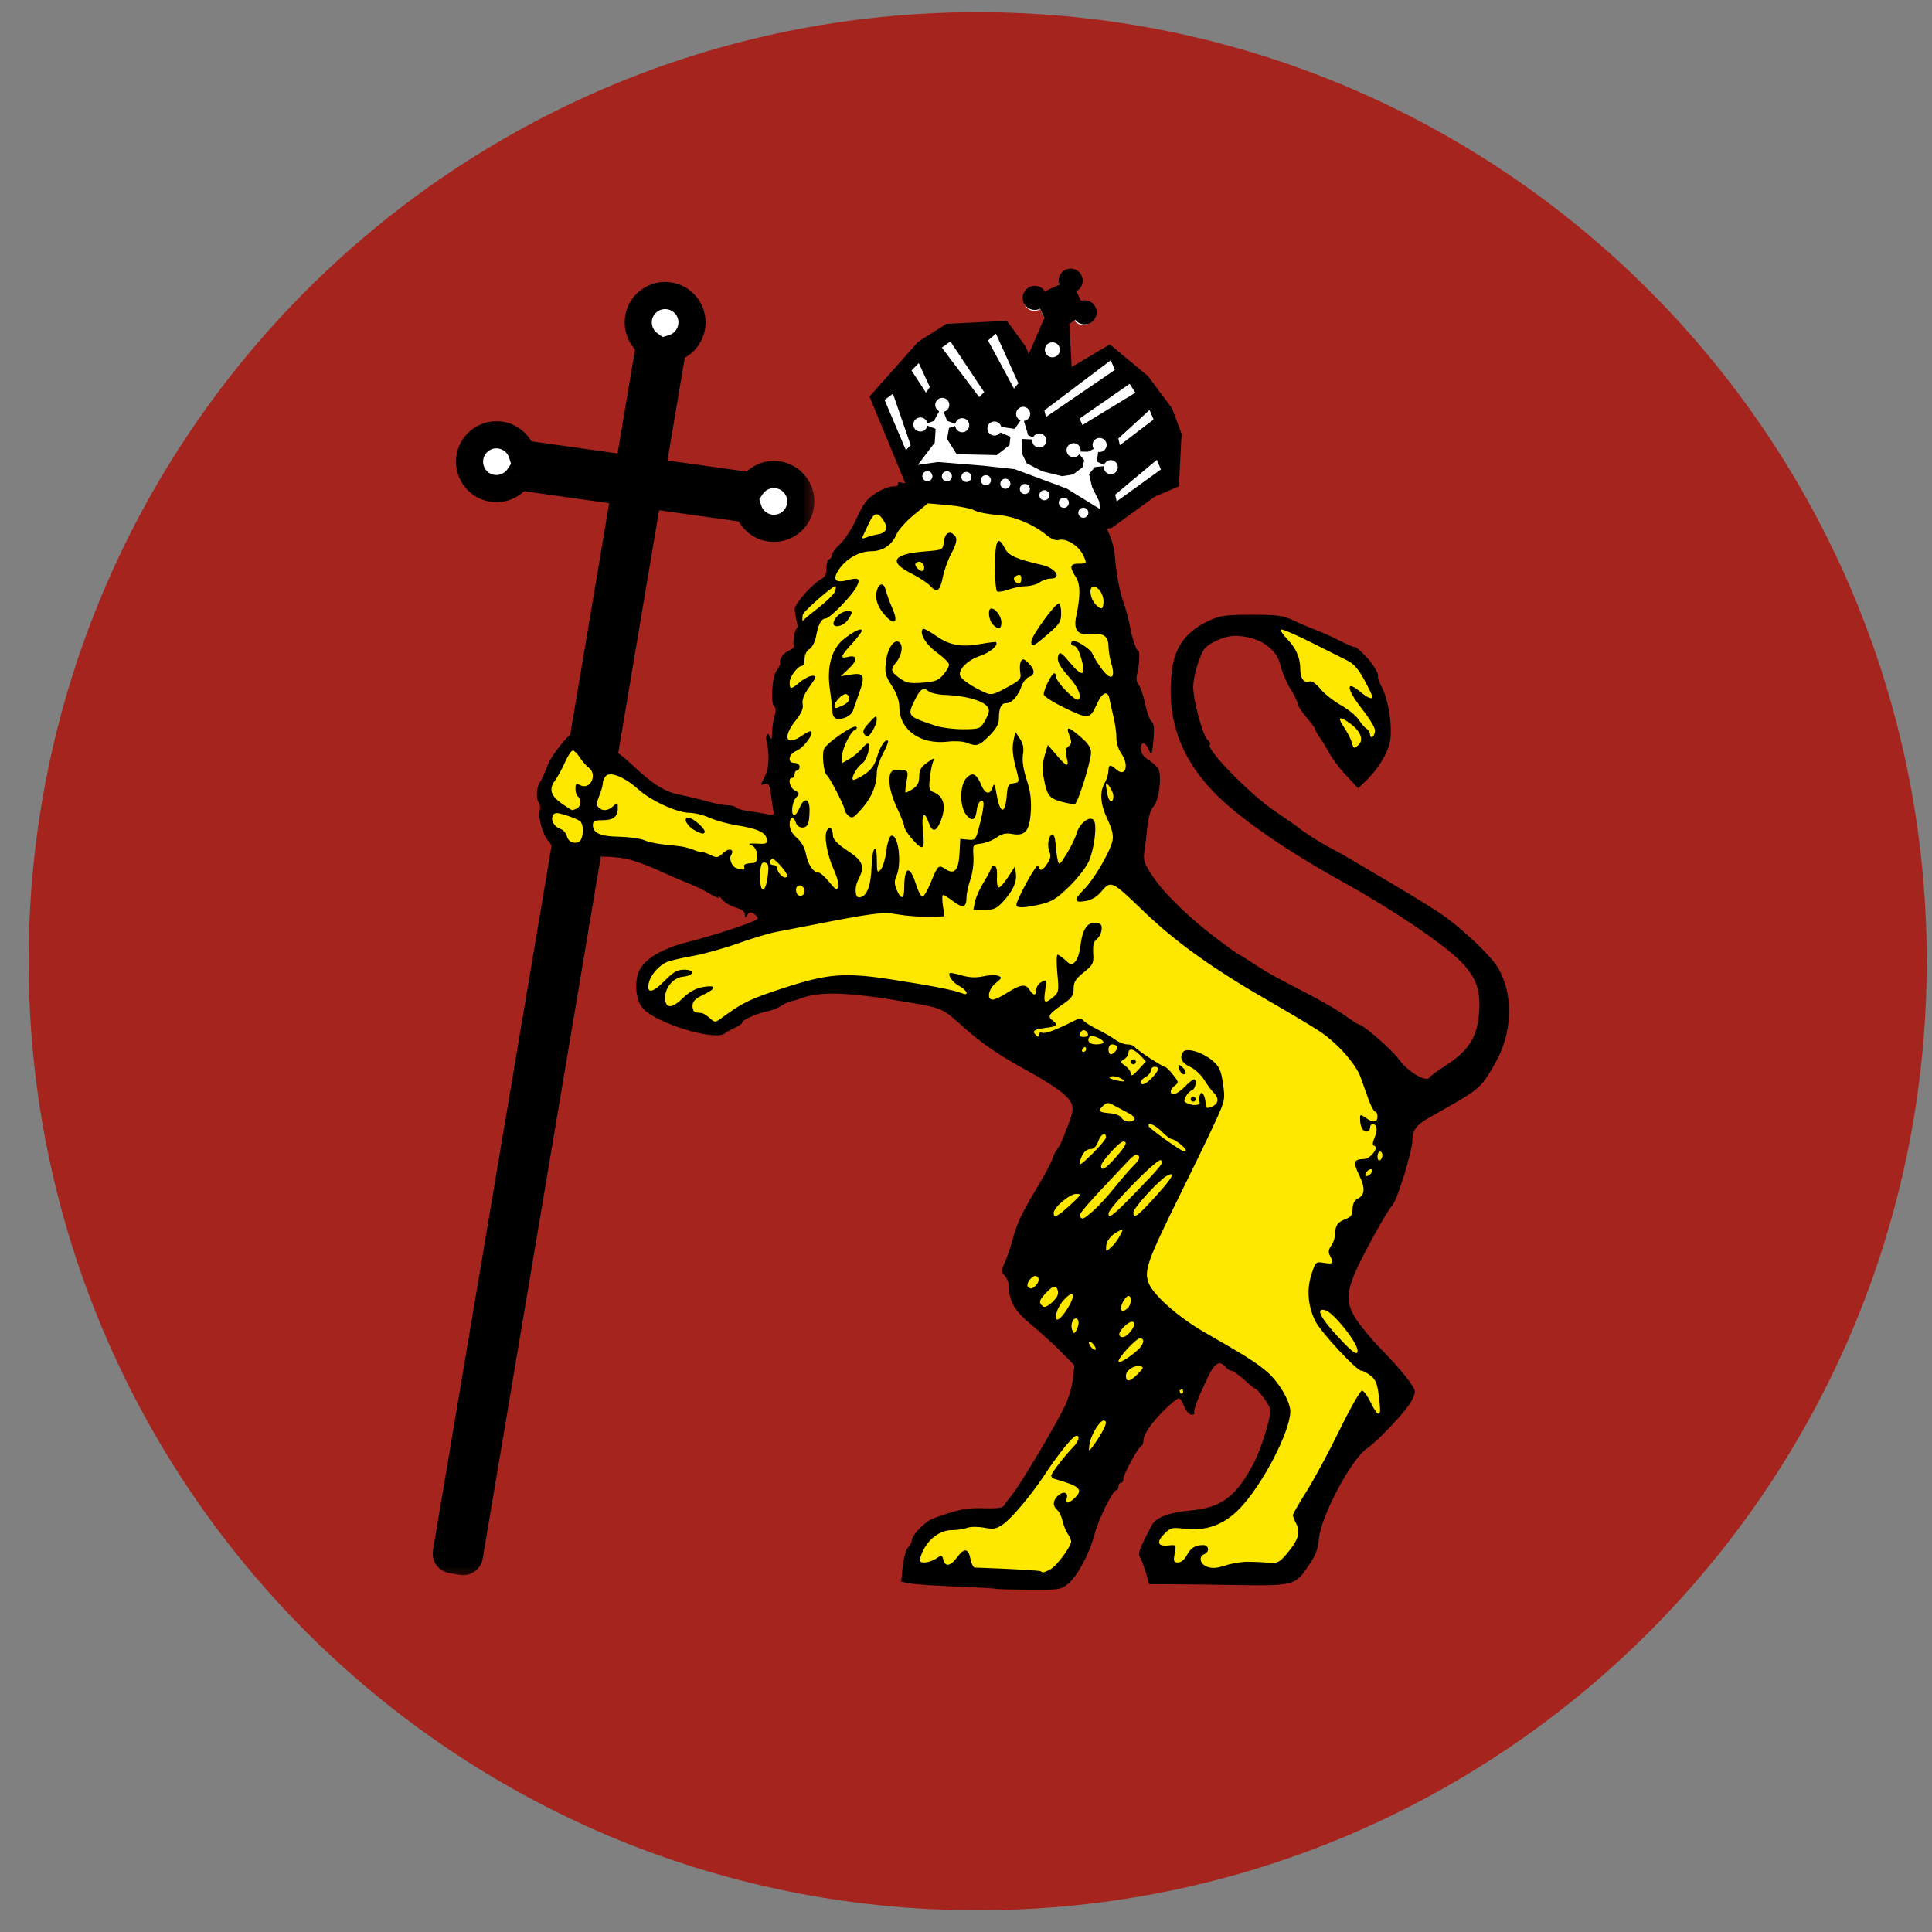 <svg width="57" height="57" viewBox="0 0 57 57" fill="none" xmlns="http://www.w3.org/2000/svg">
<rect x="0" y="0" width="57" height="57" fill="#808080" stroke="none"/>
<g clip-path="url(#clip0_3761_3347)">
<path d="M56.845 28.359C56.845 12.895 44.309 0.359 28.845 0.359C13.381 0.359 0.845 12.895 0.845 28.359C0.845 43.823 13.381 56.359 28.845 56.359C44.309 56.359 56.845 43.823 56.845 28.359Z" fill="#A6241E"/>
<mask id="path-2-outside-1_3761_3347" maskUnits="userSpaceOnUse" x="12.166" y="7.719" width="12" height="39" fill="black">
<rect fill="white" x="12.166" y="7.719" width="12" height="39"/>
<path fill-rule="evenodd" clip-rule="evenodd" d="M19.844 10.274C20.175 10.178 20.416 9.873 20.416 9.512C20.416 9.074 20.061 8.719 19.623 8.719C19.185 8.719 18.83 9.074 18.83 9.512C18.83 9.78 18.963 10.017 19.166 10.161L18.549 13.829L15.404 13.386C15.304 13.063 15.002 12.828 14.646 12.828C14.208 12.828 13.853 13.183 13.853 13.621C13.853 14.059 14.208 14.415 14.646 14.415C14.92 14.415 15.161 14.276 15.303 14.066L18.435 14.507L13.169 45.805C13.152 45.904 13.219 45.999 13.319 46.016L13.636 46.069C13.735 46.086 13.83 46.019 13.847 45.919L19.116 14.603L22.072 15.019C22.169 15.347 22.473 15.586 22.832 15.586C23.271 15.586 23.626 15.231 23.626 14.793C23.626 14.355 23.271 14 22.832 14C22.563 14 22.325 14.135 22.181 14.34L19.23 13.925L19.844 10.274Z"/>
</mask>
<path fill-rule="evenodd" clip-rule="evenodd" d="M19.844 10.274C20.175 10.178 20.416 9.873 20.416 9.512C20.416 9.074 20.061 8.719 19.623 8.719C19.185 8.719 18.83 9.074 18.83 9.512C18.83 9.78 18.963 10.017 19.166 10.161L18.549 13.829L15.404 13.386C15.304 13.063 15.002 12.828 14.646 12.828C14.208 12.828 13.853 13.183 13.853 13.621C13.853 14.059 14.208 14.415 14.646 14.415C14.92 14.415 15.161 14.276 15.303 14.066L18.435 14.507L13.169 45.805C13.152 45.904 13.219 45.999 13.319 46.016L13.636 46.069C13.735 46.086 13.83 46.019 13.847 45.919L19.116 14.603L22.072 15.019C22.169 15.347 22.473 15.586 22.832 15.586C23.271 15.586 23.626 15.231 23.626 14.793C23.626 14.355 23.271 14 22.832 14C22.563 14 22.325 14.135 22.181 14.34L19.23 13.925L19.844 10.274Z" fill="white"/>
<path d="M19.844 10.274L19.733 9.89L19.491 9.96L19.45 10.208L19.844 10.274ZM19.166 10.161L19.561 10.227L19.602 9.979L19.397 9.834L19.166 10.161ZM18.549 13.829L18.493 14.225L18.879 14.279L18.944 13.895L18.549 13.829ZM15.404 13.386L15.022 13.505L15.097 13.747L15.348 13.782L15.404 13.386ZM15.303 14.066L15.359 13.67L15.112 13.635L14.972 13.842L15.303 14.066ZM18.435 14.507L18.829 14.573L18.898 14.168L18.491 14.111L18.435 14.507ZM13.169 45.805L13.563 45.871L13.563 45.871L13.169 45.805ZM13.319 46.016L13.386 45.621L13.386 45.621L13.319 46.016ZM13.636 46.069L13.569 46.464L13.569 46.464L13.636 46.069ZM13.847 45.919L14.241 45.985L14.241 45.985L13.847 45.919ZM19.116 14.603L19.172 14.207L18.786 14.152L18.721 14.537L19.116 14.603ZM22.072 15.019L22.455 14.905L22.382 14.659L22.128 14.623L22.072 15.019ZM22.181 14.34L22.125 14.736L22.369 14.771L22.509 14.569L22.181 14.34ZM19.23 13.925L18.835 13.858L18.767 14.264L19.174 14.321L19.23 13.925ZM20.016 9.512C20.016 9.691 19.897 9.842 19.733 9.89L19.956 10.658C20.452 10.514 20.816 10.056 20.816 9.512H20.016ZM19.623 9.119C19.84 9.119 20.016 9.295 20.016 9.512H20.816C20.816 8.853 20.282 8.319 19.623 8.319V9.119ZM19.23 9.512C19.23 9.295 19.406 9.119 19.623 9.119V8.319C18.964 8.319 18.43 8.853 18.43 9.512H19.23ZM19.397 9.834C19.295 9.762 19.23 9.645 19.23 9.512H18.43C18.43 9.916 18.631 10.272 18.936 10.487L19.397 9.834ZM18.944 13.895L19.561 10.227L18.772 10.094L18.155 13.763L18.944 13.895ZM15.348 13.782L18.493 14.225L18.605 13.433L15.46 12.99L15.348 13.782ZM15.786 13.268C15.636 12.782 15.183 12.428 14.646 12.428V13.228C14.822 13.228 14.972 13.344 15.022 13.505L15.786 13.268ZM14.646 12.428C13.987 12.428 13.453 12.962 13.453 13.621H14.253C14.253 13.404 14.429 13.228 14.646 13.228V12.428ZM13.453 13.621C13.453 14.28 13.987 14.815 14.646 14.815V14.015C14.429 14.015 14.253 13.839 14.253 13.621H13.453ZM14.646 14.815C15.058 14.815 15.42 14.606 15.634 14.291L14.972 13.842C14.901 13.947 14.781 14.015 14.646 14.015V14.815ZM18.491 14.111L15.359 13.67L15.248 14.462L18.379 14.903L18.491 14.111ZM13.563 45.871L18.829 14.573L18.041 14.441L12.774 45.738L13.563 45.871ZM13.386 45.621C13.504 45.641 13.583 45.753 13.563 45.871L12.774 45.738C12.721 46.056 12.935 46.357 13.253 46.41L13.386 45.621ZM13.702 45.675L13.386 45.621L13.253 46.41L13.569 46.464L13.702 45.675ZM13.452 45.852C13.472 45.734 13.584 45.655 13.702 45.675L13.569 46.464C13.887 46.517 14.188 46.303 14.241 45.985L13.452 45.852ZM18.721 14.537L13.452 45.852L14.241 45.985L19.51 14.669L18.721 14.537ZM22.128 14.623L19.172 14.207L19.06 14.999L22.016 15.415L22.128 14.623ZM22.832 15.187C22.655 15.187 22.504 15.068 22.455 14.905L21.688 15.133C21.834 15.626 22.291 15.986 22.832 15.986V15.187ZM23.226 14.793C23.226 15.011 23.05 15.187 22.832 15.187V15.986C23.491 15.986 24.026 15.452 24.026 14.793H23.226ZM22.832 14.4C23.05 14.4 23.226 14.576 23.226 14.793H24.026C24.026 14.134 23.491 13.6 22.832 13.6V14.4ZM22.509 14.569C22.581 14.466 22.699 14.4 22.832 14.4V13.6C22.426 13.6 22.068 13.803 21.853 14.112L22.509 14.569ZM19.174 14.321L22.125 14.736L22.237 13.944L19.286 13.529L19.174 14.321ZM19.45 10.208L18.835 13.858L19.624 13.991L20.239 10.34L19.45 10.208Z" fill="black" mask="url(#path-2-outside-1_3761_3347)"/>
<path d="M26.615 14.398C26.486 14.562 26.245 14.461 26.087 14.587C25.735 14.718 25.529 15.049 25.395 15.382C25.237 15.733 25.013 16.052 24.738 16.321C24.664 16.419 24.674 16.571 24.546 16.628C24.527 16.835 24.538 17.101 24.316 17.207C24.024 17.406 23.76 17.673 23.593 17.986C23.606 18.309 23.633 18.427 23.624 18.63C23.528 18.791 23.584 18.98 23.553 19.149C23.487 19.346 23.129 19.333 23.169 19.577C23.141 19.782 22.948 19.927 22.955 20.146C22.939 20.373 22.865 20.648 23.015 20.842C23.064 21.119 22.902 21.391 22.924 21.665C22.929 21.787 22.903 21.914 22.786 21.975C22.851 22.313 22.828 22.686 22.695 22.994C22.919 23.106 22.864 23.411 22.917 23.618C22.919 23.799 23.059 24.034 22.88 24.169C22.634 24.228 22.386 24.099 22.138 24.09C21.936 24.066 21.73 24.018 21.557 23.917C20.989 23.879 20.453 23.664 19.895 23.564C19.185 23.384 18.721 22.772 18.16 22.351C17.982 22.406 18.055 21.962 17.974 22.147C17.881 22.331 17.705 22.608 17.465 22.48C17.202 22.332 16.999 22.046 16.977 21.741C16.598 22.067 16.318 22.5 16.154 22.972C16.038 23.175 15.9 23.439 16.052 23.66C16.122 23.878 16.009 24.111 16.107 24.328C16.151 24.628 16.448 24.813 16.466 25.117C17.328 25.159 18.235 25.018 19.052 25.368C19.603 25.598 20.149 25.84 20.697 26.075C20.864 26.131 21.003 26.285 21.173 26.299C21.363 26.287 21.435 26.536 21.613 26.582C21.761 26.651 21.939 26.691 22.059 26.795C22.266 26.724 22.557 26.956 22.49 27.17C22.293 27.375 21.979 27.414 21.724 27.524C21.081 27.756 20.409 27.887 19.768 28.119C19.389 28.276 18.93 28.531 18.924 28.999C18.887 29.32 18.992 29.692 19.311 29.834C19.864 30.142 20.485 30.356 21.119 30.4C21.337 30.415 21.487 30.219 21.687 30.16C21.802 30.088 21.86 29.948 22.005 29.908C22.345 29.715 22.759 29.718 23.082 29.491C23.325 29.379 23.59 29.32 23.845 29.241C24.7 29.074 25.574 29.244 26.425 29.364C26.939 29.47 27.494 29.477 27.961 29.737C28.438 30.076 28.836 30.515 29.331 30.832C30.039 31.336 30.873 31.651 31.533 32.222C31.767 32.404 31.856 32.725 31.738 32.998C31.601 33.378 31.478 33.771 31.244 34.104C30.899 35.004 30.205 35.744 29.991 36.7C29.918 36.969 29.81 37.229 29.71 37.488C29.891 37.662 29.921 37.915 29.927 38.152C30.032 38.701 30.578 38.977 30.943 39.342C31.26 39.624 31.552 39.931 31.85 40.233C31.82 40.786 31.697 41.34 31.412 41.82C30.946 42.651 30.482 43.487 29.924 44.26C29.794 44.418 29.694 44.651 29.453 44.639C29.009 44.666 28.552 44.601 28.124 44.758C27.778 44.862 27.403 44.96 27.177 45.266C27.022 45.402 27.045 45.629 26.893 45.768C26.784 46.014 26.777 46.288 26.746 46.55C27.544 46.674 28.347 46.651 29.153 46.711C29.805 46.768 30.463 46.769 31.117 46.745C31.485 46.709 31.661 46.322 31.83 46.041C32.122 45.507 32.202 44.888 32.502 44.357C32.602 44.177 32.687 43.966 32.852 43.84C32.831 43.711 32.978 43.668 33.004 43.576C33.13 43.215 33.316 42.868 33.552 42.567C33.615 42.47 33.598 42.315 33.679 42.211C33.933 41.784 34.288 41.411 34.696 41.129C34.924 41.045 35.024 41.319 35.092 41.484C35.135 41.541 35.151 41.319 35.192 41.272C35.356 40.906 35.483 40.509 35.739 40.196C35.887 40.012 36.167 40.069 36.286 40.254C36.452 40.334 36.622 40.427 36.758 40.561C36.9 40.703 37.063 40.806 37.212 40.93C37.409 41.173 37.703 41.455 37.606 41.799C37.413 42.667 37.087 43.552 36.447 44.194C36.041 44.602 35.448 44.699 34.898 44.742C34.582 44.801 34.161 44.85 34.043 45.205C33.949 45.424 33.769 45.639 33.766 45.88C33.881 46.107 33.944 46.355 34.016 46.597C35.227 46.584 36.439 46.645 37.65 46.615C37.933 46.615 38.24 46.528 38.381 46.261C38.593 45.987 38.768 45.672 38.776 45.318C38.915 44.617 39.266 43.978 39.629 43.369C39.834 43.029 40.082 42.709 40.412 42.483C40.822 42.102 41.233 41.705 41.535 41.23C41.687 41.036 41.458 40.864 41.36 40.71C40.839 40.035 40.121 39.504 39.737 38.728C39.492 38.204 39.769 37.639 39.999 37.166C40.307 36.543 40.647 35.933 41.027 35.354C41.245 34.803 41.438 34.221 41.522 33.64C41.496 33.261 41.809 32.989 42.118 32.835C42.616 32.531 43.171 32.3 43.596 31.893C44.152 31.199 44.496 30.287 44.339 29.393C44.271 28.906 44.013 28.468 43.654 28.137C43.059 27.518 42.366 27.002 41.621 26.577C40.696 26.018 39.764 25.469 38.821 24.941C38.339 24.654 37.906 24.294 37.433 23.991C36.775 23.478 36.148 22.909 35.641 22.244C35.56 22.157 35.549 22.03 35.522 21.933C35.296 21.621 35.235 21.221 35.14 20.855C35.03 20.457 35.033 20.034 35.17 19.642C35.264 19.326 35.382 18.968 35.713 18.829C36.293 18.479 37.084 18.585 37.585 19.027C37.839 19.237 37.907 19.564 38.008 19.859C38.135 20.191 38.364 20.478 38.468 20.817C38.642 21.088 38.893 21.308 39.014 21.611C39.262 21.966 39.437 22.368 39.726 22.672C39.838 22.802 39.958 22.925 40.075 23.051C40.52 22.64 40.952 22.083 40.88 21.442C40.865 20.985 40.751 20.536 40.543 20.131C40.503 19.979 40.495 19.819 40.378 19.698C40.213 19.498 40.052 19.25 39.785 19.189C39.323 18.967 38.857 18.752 38.378 18.565C38.064 18.407 37.73 18.275 37.371 18.292C36.865 18.304 36.339 18.229 35.852 18.395C35.315 18.595 34.84 19.037 34.751 19.622C34.55 20.709 34.797 21.878 35.479 22.756C36.145 23.643 37.072 24.264 37.977 24.87C39.203 25.676 40.531 26.309 41.738 27.144C42.36 27.588 43.042 27.998 43.5 28.625C43.877 29.16 43.847 29.872 43.676 30.476C43.501 31.065 42.965 31.421 42.477 31.737C42.319 31.829 42.199 32.047 41.986 31.966C41.575 31.845 41.277 31.511 41.018 31.188C40.674 30.846 40.319 30.494 39.88 30.279C38.87 29.534 37.668 29.106 36.64 28.386C36.057 28.041 35.531 27.604 35.018 27.163C34.487 26.672 33.93 26.157 33.635 25.484C33.55 25.138 33.688 24.785 33.698 24.435C33.719 24.142 33.792 23.848 33.97 23.611C34.061 23.337 34.116 23.026 34.039 22.744C33.851 22.541 33.499 22.419 33.512 22.088C33.481 21.898 33.685 21.689 33.863 21.828C33.914 21.81 33.894 21.578 33.897 21.482C33.867 21.346 33.741 21.242 33.72 21.093C33.621 20.792 33.597 20.461 33.416 20.192C33.322 19.918 33.496 19.641 33.466 19.36C33.43 19.221 33.323 19.092 33.296 18.939C33.176 18.509 33.116 18.071 32.953 17.65C32.792 17.142 32.79 16.603 32.685 16.085C32.636 15.943 32.597 15.765 32.5 15.659C32.106 15.514 31.69 15.454 31.281 15.373C30.918 15.194 30.56 14.999 30.159 14.918C29.536 14.729 28.907 14.563 28.266 14.446C27.72 14.405 27.154 14.471 26.615 14.398Z" fill="#FFE800"/>
<path d="M26.498 14.227C26.509 14.337 26.474 14.352 26.337 14.352C26.232 14.352 26.004 14.443 25.831 14.554C25.578 14.716 25.468 14.862 25.274 15.29C25.142 15.584 24.923 15.924 24.79 16.045C24.656 16.167 24.547 16.312 24.547 16.369C24.547 16.425 24.509 16.484 24.462 16.5C24.415 16.515 24.38 16.634 24.383 16.763C24.388 16.928 24.346 17.021 24.241 17.077C23.964 17.226 23.444 17.812 23.445 17.976C23.446 18.07 23.522 18.445 23.541 18.49C23.565 18.547 23.616 18.41 23.663 18.382C23.696 18.364 23.654 18.173 23.695 18.115C23.817 17.936 24.562 17.292 24.646 17.292C24.665 17.292 24.663 17.357 24.642 17.437C24.621 17.517 24.36 17.769 24.062 17.998C23.653 18.311 23.502 18.475 23.45 18.666C23.411 18.805 23.398 18.966 23.419 19.023C23.444 19.087 23.389 19.153 23.274 19.197C23.113 19.259 22.974 19.462 23.021 19.57C23.03 19.59 22.98 19.688 22.91 19.788C22.772 19.985 22.729 20.777 22.851 20.852C22.893 20.878 22.893 20.986 22.851 21.132C22.814 21.262 22.781 21.485 22.778 21.627C22.774 21.823 22.759 21.85 22.717 21.742C22.648 21.567 22.568 21.682 22.618 21.884C22.71 22.258 22.688 22.669 22.562 22.915C22.433 23.168 22.433 23.175 22.564 23.133C22.679 23.097 22.706 23.143 22.745 23.443C22.77 23.637 22.803 23.857 22.819 23.931C22.842 24.045 22.814 24.06 22.649 24.024C22.541 24 22.294 23.958 22.101 23.932C21.908 23.906 21.732 23.856 21.711 23.821C21.69 23.787 21.582 23.758 21.472 23.758C21.362 23.758 21.091 23.707 20.87 23.644C20.649 23.581 20.286 23.494 20.064 23.45C19.611 23.362 19.27 23.148 18.649 22.564C18.417 22.346 18.21 22.183 18.19 22.203C18.17 22.223 18.151 22.061 18.148 21.842C18.083 21.735 18.009 21.739 17.931 21.903C17.801 22.186 17.674 22.362 17.602 22.362C17.425 22.362 17.13 21.985 17.127 21.756C17.125 21.635 17.084 21.554 17.024 21.554C16.849 21.554 16.28 22.238 16.138 22.619C16.063 22.822 15.97 23.027 15.932 23.075C15.83 23.206 15.805 23.561 15.891 23.666C15.932 23.717 15.947 23.832 15.923 23.923C15.868 24.132 16.015 24.634 16.185 24.82C16.257 24.898 16.317 25.03 16.317 25.113C16.326 25.281 16.507 25.265 16.507 25.265L17.459 25.268C18.45 25.272 18.647 25.321 19.807 25.85C19.928 25.906 20.176 26.009 20.358 26.08C20.54 26.152 20.816 26.289 20.972 26.386C21.128 26.483 21.233 26.519 21.206 26.465C21.178 26.411 21.223 26.444 21.305 26.538C21.388 26.632 21.572 26.741 21.715 26.78C21.882 26.826 21.975 26.897 21.976 26.977C21.977 27.084 21.987 27.087 22.047 26.992C22.099 26.91 22.149 26.901 22.24 26.958C22.307 27 22.359 27.063 22.356 27.099C22.349 27.174 21.197 27.561 20.284 27.795C19.445 28.01 18.924 28.351 18.815 28.755C18.717 29.119 18.785 29.549 18.974 29.756C19.377 30.199 21.093 30.72 21.387 30.488C21.447 30.44 21.588 30.362 21.699 30.314C21.81 30.267 21.901 30.198 21.901 30.161C21.901 30.086 22.377 29.881 22.677 29.827C22.784 29.807 22.95 29.74 23.045 29.677C23.141 29.615 23.278 29.552 23.35 29.538C23.422 29.524 23.531 29.493 23.591 29.468C24.171 29.236 25.006 29.263 26.816 29.573C27.784 29.739 27.806 29.748 28.366 30.251C28.967 30.788 29.462 31.128 30.343 31.608C30.766 31.838 31.237 32.142 31.39 32.284C31.685 32.558 31.707 32.686 31.536 33.128C31.489 33.249 31.413 33.448 31.367 33.569C31.321 33.69 31.243 33.839 31.194 33.9C31.145 33.96 31.08 34.09 31.05 34.189C31.02 34.287 30.846 34.618 30.664 34.923C30.127 35.825 30.02 36.048 29.881 36.548C29.809 36.809 29.699 37.131 29.637 37.264C29.535 37.482 29.536 37.517 29.645 37.637C29.71 37.71 29.764 37.845 29.764 37.939C29.764 38.383 29.934 38.678 30.419 39.077C30.685 39.296 31.082 39.657 31.3 39.879L31.697 40.283L31.656 40.674C31.634 40.889 31.53 41.246 31.424 41.469C31.169 42.009 30.151 43.724 29.874 44.079C29.753 44.235 29.63 44.398 29.602 44.441C29.571 44.487 29.337 44.51 29.031 44.498C28.538 44.478 28.257 44.534 27.54 44.796C27.286 44.889 26.898 45.292 26.898 45.464C26.898 45.503 26.849 45.59 26.788 45.657C26.728 45.724 26.657 45.978 26.632 46.221L26.586 46.664L26.834 46.714C26.97 46.742 27.595 46.784 28.221 46.809C28.848 46.833 29.372 46.863 29.385 46.875H29.385C29.399 46.886 29.835 46.898 30.353 46.902C31.268 46.907 31.302 46.902 31.526 46.714C31.798 46.484 32.149 45.82 32.297 45.253C32.41 44.815 32.831 43.967 32.934 43.967C32.969 43.967 32.998 43.917 32.998 43.857C32.998 43.796 33.031 43.747 33.071 43.747C33.111 43.747 33.145 43.693 33.145 43.627C33.145 43.494 33.58 42.695 33.673 42.657C33.706 42.643 33.733 42.577 33.733 42.51C33.733 42.27 34.158 41.728 34.666 41.32C34.8 41.212 34.824 41.227 34.935 41.493C34.991 41.628 35.09 41.738 35.153 41.738C35.217 41.738 35.254 41.714 35.236 41.685C35.199 41.624 35.335 41.262 35.628 40.644C35.832 40.213 35.985 40.122 36.157 40.33C36.208 40.39 36.286 40.44 36.332 40.44C36.377 40.44 36.555 40.568 36.727 40.725C36.899 40.882 37.039 40.993 37.039 40.972C37.039 40.951 37.139 41.059 37.26 41.211C37.381 41.364 37.48 41.544 37.48 41.612C37.48 41.878 37.196 42.776 36.984 43.178C36.469 44.156 36.026 44.486 35.121 44.564C34.515 44.616 34.104 44.769 33.989 44.986C33.62 45.678 33.565 45.828 33.634 45.942C33.675 46.008 33.752 46.214 33.807 46.401L33.906 46.74H34.499C34.825 46.74 35.671 46.75 36.378 46.762C38.156 46.791 38.204 46.779 38.577 46.236C38.817 45.887 38.886 45.712 38.913 45.391C38.969 44.737 39.871 43.042 40.328 42.735C40.636 42.527 41.402 41.721 41.617 41.379C41.686 41.27 41.742 41.127 41.742 41.061C41.742 40.915 41.342 40.41 40.723 39.779C40.465 39.516 40.143 39.127 40.007 38.915C39.714 38.457 39.714 38.147 40.005 37.491C40.257 36.926 40.92 35.733 41.083 35.553C41.228 35.392 41.669 33.958 41.669 33.645C41.669 33.346 41.786 33.188 42.166 32.973C43.705 32.105 43.663 32.139 44.095 31.4C44.624 30.494 44.666 29.364 44.201 28.563C43.977 28.176 43.059 27.318 42.421 26.899C42.149 26.72 41.463 26.302 40.897 25.969C40.332 25.636 39.819 25.334 39.758 25.297C39.698 25.26 39.494 25.147 39.305 25.047C38.938 24.852 38.465 24.552 38.295 24.407C38.239 24.359 37.957 24.163 37.671 23.974C36.915 23.473 35.563 22.1 35.695 21.968C35.721 21.941 35.691 21.879 35.629 21.829C35.489 21.717 35.202 20.66 35.203 20.263C35.204 19.989 35.345 19.485 35.502 19.191C35.607 18.995 36.108 18.761 36.422 18.761C37.119 18.761 37.666 19.115 37.783 19.642C37.823 19.823 37.953 20.13 38.072 20.323C38.191 20.516 38.289 20.717 38.289 20.77C38.289 20.823 38.404 21.001 38.546 21.167C38.687 21.332 38.803 21.49 38.803 21.517C38.803 21.545 38.865 21.656 38.941 21.763C39.017 21.87 39.145 22.083 39.227 22.236C39.308 22.388 39.531 22.68 39.722 22.884L40.069 23.256L40.288 23.048C40.635 22.72 40.923 22.26 41.002 21.911C41.092 21.512 40.975 20.675 40.777 20.291C40.7 20.143 40.645 19.994 40.654 19.961C40.684 19.858 40.483 19.544 40.225 19.291C40.09 19.157 39.979 19.067 39.979 19.09C39.979 19.112 39.774 19.027 39.523 18.901C39.273 18.775 38.95 18.63 38.807 18.579C38.663 18.528 38.38 18.408 38.178 18.311C37.855 18.158 37.706 18.137 36.929 18.137C36.164 18.137 35.999 18.159 35.681 18.306C35.012 18.614 34.667 19.067 34.579 19.753C34.401 21.136 34.794 22.306 35.784 23.343C36.502 24.095 37.907 25.074 39.648 26.037C41.062 26.819 42.551 27.823 43.079 28.351C43.558 28.829 43.697 29.227 43.634 29.928C43.571 30.624 43.313 31.015 42.624 31.456C42.402 31.598 42.198 31.749 42.171 31.792C42.076 31.941 41.531 31.615 41.272 31.254C41.067 30.968 40.212 30.225 40.089 30.225C40.069 30.225 39.895 30.113 39.703 29.976C39.377 29.743 38.908 29.48 37.911 28.969C37.569 28.794 37.208 28.582 36.907 28.38C36.733 28.263 36.577 28.168 36.56 28.168C36.543 28.168 36.26 27.965 35.931 27.718C35.09 27.085 34.351 26.369 34.011 25.857C33.756 25.473 33.725 25.383 33.763 25.122C33.787 24.958 33.826 24.626 33.851 24.383C33.879 24.109 33.947 23.886 34.031 23.795C34.204 23.605 34.291 22.818 34.157 22.651C34.105 22.587 33.972 22.476 33.861 22.403C33.734 22.321 33.659 22.207 33.659 22.096C33.659 21.86 33.79 21.875 33.896 22.123C33.976 22.313 33.985 22.296 34.028 21.848C34.064 21.488 34.05 21.35 33.974 21.286C33.919 21.24 33.833 21.005 33.784 20.764C33.735 20.523 33.65 20.272 33.595 20.206C33.53 20.127 33.514 20.016 33.549 19.883C33.616 19.632 33.636 19.202 33.582 19.202C33.524 19.202 33.382 18.775 33.326 18.431C33.299 18.269 33.219 17.971 33.147 17.769C33.024 17.426 32.935 16.94 32.885 16.336C32.873 16.195 32.812 15.959 32.749 15.811L32.635 15.543L32.026 15.358L31.346 15.238L30.666 14.906L29.204 14.488L28.234 14.285L26.868 14.279L26.498 14.227ZM27.375 14.851L27.961 14.902C28.284 14.93 28.637 15 28.747 15.057C28.858 15.114 29.156 15.174 29.411 15.19C29.898 15.221 30.491 15.465 30.893 15.799C31.023 15.906 31.156 15.957 31.239 15.931C31.433 15.869 31.801 16.083 31.931 16.334C32.08 16.622 32.076 16.63 31.822 16.63C31.566 16.63 31.545 16.727 31.737 17.019C31.877 17.23 31.881 17.582 31.75 18.188C31.664 18.59 31.806 18.759 32.188 18.708C32.547 18.66 32.704 18.771 32.704 19.074C32.704 19.196 32.742 19.424 32.789 19.582C32.924 20.032 32.771 20.102 32.492 19.718C32.369 19.547 32.25 19.353 32.229 19.287C32.191 19.169 31.805 18.908 31.669 18.908C31.632 18.908 31.601 18.941 31.601 18.982C31.601 19.022 31.643 19.055 31.694 19.055C31.744 19.055 31.827 19.187 31.877 19.348C32.068 19.958 31.959 20.019 31.551 19.531C31.319 19.254 31.266 19.221 31.226 19.329C31.168 19.489 31.248 19.649 31.559 19.999C31.816 20.287 31.927 20.571 31.81 20.642C31.722 20.697 31.16 20.117 31.16 19.971C31.16 19.912 31.134 19.864 31.101 19.864C31.029 19.864 30.793 20.34 30.793 20.486C30.793 20.543 31.076 20.725 31.424 20.891C32.126 21.228 32.158 21.223 32.373 20.746C32.52 20.421 32.684 20.362 32.732 20.617C32.75 20.708 32.804 20.948 32.852 21.15C32.901 21.352 32.939 21.63 32.937 21.769C32.935 21.907 32.997 22.111 33.075 22.221C33.324 22.57 33.21 22.952 32.932 22.7C32.757 22.541 32.704 22.552 32.701 22.748C32.7 22.839 32.651 22.996 32.593 23.097C32.435 23.373 32.462 23.722 32.675 24.173C32.809 24.457 32.854 24.644 32.823 24.798C32.759 25.115 32.281 25.94 31.994 26.227C31.67 26.551 31.677 26.643 32.024 26.584C32.212 26.552 32.366 26.457 32.508 26.287C32.772 25.972 32.813 25.992 33.696 26.844C34.691 27.804 35.78 28.582 37.564 29.606C38.104 29.916 38.718 30.284 38.929 30.424C39.446 30.765 40 31.386 40.14 31.778C40.203 31.955 40.311 32.256 40.38 32.448C40.449 32.64 40.536 32.797 40.573 32.797C40.61 32.797 40.64 32.863 40.64 32.944C40.64 33.12 40.511 33.133 40.289 32.977C40.137 32.87 40.126 32.872 40.126 33.008C40.126 33.23 40.204 33.385 40.317 33.385C40.374 33.385 40.42 33.336 40.42 33.275C40.42 33.214 40.451 33.165 40.489 33.165C40.624 33.165 40.653 33.324 40.559 33.55C40.488 33.722 40.486 33.787 40.55 33.808C40.692 33.855 40.425 34.193 40.246 34.195C39.939 34.197 39.912 34.283 40.098 34.667C40.287 35.058 40.273 35.251 40.047 35.372C39.956 35.421 39.905 35.526 39.905 35.668C39.905 35.839 39.862 35.904 39.705 35.964C39.464 36.055 39.394 36.153 39.392 36.4C39.392 36.502 39.34 36.659 39.277 36.748C39.192 36.869 39.183 36.946 39.241 37.053C39.359 37.275 39.337 37.302 39.067 37.259C38.82 37.218 38.814 37.224 38.692 37.597C38.545 38.046 38.589 38.55 38.811 38.986C38.978 39.314 40.025 40.44 40.162 40.44C40.212 40.44 40.337 40.506 40.439 40.587C40.587 40.703 40.636 40.825 40.677 41.174C40.734 41.671 40.734 41.682 40.66 41.708C40.63 41.718 40.531 41.569 40.44 41.377C40.349 41.185 40.233 41.029 40.182 41.029C40.131 41.03 39.834 41.553 39.522 42.19C39.21 42.828 38.772 43.641 38.548 43.997C38.325 44.353 38.142 44.67 38.142 44.702C38.142 44.733 38.188 44.849 38.245 44.959C38.376 45.209 38.302 45.44 37.967 45.838C37.748 46.097 37.691 46.126 37.436 46.104C37.278 46.091 37.001 46.078 36.819 46.077C36.637 46.075 36.339 46.124 36.157 46.185C35.922 46.265 35.769 46.278 35.625 46.229C35.405 46.154 35.349 45.922 35.533 45.851C35.692 45.79 35.669 45.584 35.502 45.584C35.262 45.584 35.127 45.667 35.014 45.887C34.948 46.014 34.845 46.098 34.756 46.098C34.626 46.098 34.614 46.067 34.657 45.835C34.706 45.572 34.706 45.571 34.465 45.596C34.15 45.628 34.109 45.495 34.356 45.248C34.533 45.07 34.584 45.058 34.942 45.103C35.566 45.181 36.102 44.989 36.557 44.525C37.228 43.842 38.068 42.238 38.068 41.641C38.068 41.343 37.721 40.758 37.37 40.463C37.039 40.185 36.752 40.004 35.531 39.303C34.746 38.853 33.995 38.181 33.877 37.825C33.759 37.467 33.868 37.165 34.783 35.313C35.197 34.475 35.674 33.489 35.843 33.121C36.142 32.469 36.148 32.44 36.084 31.982C36.029 31.597 35.977 31.475 35.797 31.313C35.5 31.047 34.997 30.892 34.903 31.039C34.79 31.214 34.861 31.358 35.12 31.48C35.256 31.545 35.438 31.713 35.524 31.854C35.609 31.996 35.739 32.171 35.812 32.243C35.98 32.409 35.948 32.579 35.735 32.658C35.595 32.71 35.569 32.694 35.569 32.556C35.568 32.467 35.539 32.349 35.505 32.295C35.456 32.217 35.434 32.222 35.396 32.32C35.37 32.388 35.365 32.47 35.385 32.502C35.444 32.597 35.254 32.637 35.07 32.568C34.927 32.515 34.914 32.483 34.983 32.353C35.028 32.27 35.112 32.183 35.17 32.161C35.277 32.12 35.322 31.84 35.221 31.844C35.19 31.845 35.069 31.944 34.951 32.065C34.733 32.287 34.541 32.35 34.541 32.199C34.541 32.153 34.596 32.075 34.665 32.025C34.779 31.942 34.774 31.917 34.609 31.709C34.511 31.584 34.407 31.481 34.377 31.479C34.292 31.472 33.527 30.97 33.476 30.887C33.45 30.847 33.354 30.813 33.26 30.813C33.167 30.813 33.012 30.754 32.916 30.682C32.819 30.61 32.583 30.472 32.39 30.376C32.198 30.28 32.006 30.16 31.964 30.109C31.902 30.035 31.847 30.036 31.689 30.117C31.152 30.388 30.841 30.505 30.748 30.469C30.692 30.448 30.646 30.473 30.646 30.526C30.646 30.6 30.626 30.602 30.559 30.535C30.441 30.417 30.506 30.369 30.837 30.328C31.186 30.285 31.233 30.24 31.061 30.114C30.892 29.991 30.936 29.919 31.348 29.635C31.623 29.446 31.675 29.371 31.675 29.168C31.675 28.974 31.734 28.88 31.974 28.687C32.251 28.464 32.271 28.422 32.253 28.124C32.239 27.89 32.267 27.776 32.357 27.709C32.425 27.658 32.489 27.534 32.5 27.433C32.516 27.283 32.484 27.245 32.329 27.227C32.082 27.198 31.931 27.424 31.878 27.9C31.856 28.096 31.785 28.309 31.721 28.373C31.614 28.48 31.59 28.476 31.433 28.329C31.338 28.24 31.235 28.168 31.202 28.168C31.17 28.168 31.166 28.416 31.195 28.72C31.244 29.241 31.237 29.281 31.075 29.416C30.819 29.629 30.779 29.598 30.835 29.226C30.884 28.897 30.881 28.89 30.729 28.971C30.643 29.017 30.573 29.12 30.573 29.199C30.573 29.386 30.486 29.383 30.367 29.192C30.256 29.016 30.092 29.044 29.674 29.314C29.523 29.411 29.35 29.49 29.288 29.49C29.102 29.49 29.16 29.178 29.378 29.003C29.56 28.857 29.567 28.835 29.448 28.788C29.375 28.76 29.176 28.767 29.007 28.804C28.791 28.851 28.602 28.843 28.374 28.777C28.196 28.724 28.038 28.694 28.023 28.708C27.955 28.776 28.113 28.992 28.303 29.091C28.531 29.209 28.605 29.397 28.386 29.305C28.178 29.216 27.448 29.073 26.315 28.899C24.907 28.683 24.426 28.721 23.088 29.159C22.137 29.47 21.895 29.586 21.315 30.015C21.099 30.175 21.094 30.175 20.941 30.037C20.855 29.96 20.747 29.893 20.7 29.888C20.654 29.884 20.574 29.875 20.523 29.869C20.473 29.863 20.431 29.778 20.431 29.681C20.431 29.543 20.506 29.467 20.762 29.343C21.158 29.152 21.138 29.047 20.721 29.124C20.518 29.161 20.326 29.27 20.136 29.455C19.813 29.771 19.623 29.761 19.623 29.429C19.623 29.13 19.87 28.843 20.152 28.815C20.483 28.782 20.513 28.608 20.188 28.608C19.981 28.608 19.868 28.673 19.598 28.947C19.244 29.306 19.062 29.322 19.145 28.986C19.205 28.745 19.454 28.469 19.697 28.374C19.798 28.335 20.139 28.257 20.454 28.201C20.77 28.145 21.365 27.979 21.777 27.832C22.189 27.685 22.691 27.534 22.893 27.496C23.095 27.458 23.509 27.378 23.812 27.319C25.789 26.93 26.043 26.898 26.494 26.979C26.737 27.023 27.145 27.053 27.4 27.047L27.866 27.036L27.818 26.72C27.792 26.546 27.795 26.404 27.824 26.404C27.853 26.404 27.987 26.488 28.123 26.592C28.405 26.807 28.515 26.777 28.515 26.482C28.515 26.369 28.566 26.131 28.628 25.954C28.691 25.777 28.732 25.471 28.72 25.274C28.699 24.918 28.7 24.917 28.945 24.889C29.08 24.873 29.286 24.793 29.402 24.71C29.557 24.599 29.677 24.571 29.854 24.604C30.244 24.676 30.375 24.523 30.411 23.957C30.434 23.604 30.401 23.35 30.29 23.004C30.19 22.695 30.152 22.44 30.18 22.265C30.212 22.073 30.186 21.94 30.09 21.794L29.956 21.591L29.898 21.867C29.859 22.049 29.877 22.285 29.949 22.562C30.088 23.094 30.089 23.083 29.893 23.11C29.757 23.13 29.724 23.187 29.706 23.428C29.662 24.047 29.506 24.042 29.4 23.419C29.35 23.126 29.329 23.091 29.286 23.226C29.212 23.456 29.064 23.432 28.957 23.173C28.814 22.829 28.697 22.768 28.52 22.945C28.308 23.157 28.305 23.811 28.517 24.054C28.687 24.251 28.786 24.193 28.822 23.874C28.835 23.756 28.891 23.645 28.947 23.626C29.059 23.589 29.039 23.814 28.875 24.441C28.788 24.773 28.77 24.792 28.557 24.772L28.331 24.75L28.309 25.167C28.283 25.676 28.16 25.816 27.895 25.642C27.686 25.505 27.674 25.517 27.447 26.068C27.365 26.267 27.264 26.442 27.222 26.455C27.18 26.469 27.089 26.298 27.019 26.075C26.839 25.506 26.678 25.56 26.678 26.189C26.678 26.534 26.583 26.561 26.456 26.254C26.385 26.083 26.383 25.986 26.447 25.846C26.617 25.473 26.501 24.589 26.291 24.659C26.241 24.675 26.176 24.883 26.146 25.121C26.116 25.358 26.041 25.602 25.98 25.663C25.881 25.762 25.869 25.731 25.869 25.376C25.869 24.828 25.731 24.992 25.714 25.56C25.697 26.153 25.567 26.471 25.341 26.476C25.225 26.479 25.209 26.174 25.314 25.97C25.526 25.562 25.471 25.407 25.006 25.099C24.711 24.904 24.581 24.77 24.575 24.654C24.564 24.436 24.482 24.361 24.399 24.494C24.302 24.652 24.398 25.212 24.6 25.658C24.698 25.873 24.756 26.105 24.73 26.172C24.691 26.271 24.642 26.243 24.461 26.018C24.338 25.867 24.197 25.743 24.147 25.743C23.995 25.743 23.834 25.503 23.779 25.198C23.746 25.017 23.649 24.842 23.512 24.723C23.372 24.599 23.297 24.464 23.297 24.33C23.297 24.093 23.413 24.058 23.481 24.273C23.537 24.448 23.777 24.468 23.841 24.303C23.865 24.24 23.885 24.058 23.885 23.899C23.885 23.547 23.725 23.51 23.591 23.832C23.541 23.953 23.471 24.052 23.436 24.052C23.326 24.052 23.364 23.667 23.487 23.531C23.594 23.413 23.591 23.396 23.45 23.321C23.296 23.238 23.234 22.95 23.371 22.95C23.411 22.95 23.444 22.901 23.444 22.84C23.444 22.779 23.477 22.73 23.518 22.73C23.558 22.73 23.591 22.68 23.591 22.619C23.591 22.558 23.526 22.509 23.444 22.509C23.217 22.509 23.26 22.249 23.504 22.148C23.705 22.064 24.012 21.657 23.933 21.578C23.912 21.556 23.796 21.608 23.676 21.693C23.195 22.035 23.068 21.771 23.47 21.264C23.645 21.043 23.706 20.901 23.681 20.772C23.657 20.646 23.719 20.489 23.88 20.264C24.093 19.968 24.101 19.937 23.969 19.937C23.889 19.937 23.725 20.02 23.605 20.121C23.335 20.348 23.297 20.349 23.297 20.135C23.297 19.963 23.538 19.643 23.668 19.643C23.706 19.643 23.738 19.552 23.738 19.44C23.738 19.319 23.796 19.202 23.882 19.148C23.961 19.099 24.047 18.935 24.075 18.781C24.14 18.421 24.233 18.247 24.36 18.247C24.48 18.247 25.127 17.585 25.269 17.316C25.398 17.071 25.335 17.026 24.989 17.119C24.63 17.215 24.547 17.086 24.768 16.776C24.985 16.471 25.364 16.263 25.703 16.263C26.046 16.263 26.322 16.076 26.455 15.753C26.506 15.632 26.733 15.38 26.961 15.192L27.375 14.851ZM25.861 15.173C25.922 15.172 25.985 15.23 26.06 15.344C26.213 15.578 26.157 15.721 25.894 15.766C25.779 15.785 25.623 15.828 25.547 15.86C25.468 15.894 25.422 15.89 25.441 15.852C25.46 15.815 25.538 15.645 25.617 15.473C25.709 15.273 25.783 15.174 25.861 15.173ZM28.029 15.716C27.936 15.71 27.863 15.815 27.842 16.006C27.817 16.225 27.813 16.226 27.247 16.272C26.342 16.346 26.21 16.577 26.88 16.915C27.112 17.033 27.366 17.199 27.444 17.285C27.643 17.506 27.731 17.445 27.816 17.027C27.857 16.827 27.965 16.523 28.056 16.351C28.245 15.992 28.26 15.872 28.127 15.762C28.093 15.733 28.06 15.719 28.029 15.716ZM29.467 15.962C29.391 15.971 29.359 16.205 29.356 16.685C29.353 17.079 29.38 17.422 29.416 17.447C29.452 17.471 29.603 17.448 29.751 17.395C29.9 17.341 30.137 17.296 30.279 17.293C30.42 17.289 30.6 17.238 30.678 17.179C30.757 17.12 30.898 17.071 30.991 17.071C31.337 17.071 31.157 16.766 30.756 16.672C29.977 16.49 29.76 16.394 29.651 16.184C29.573 16.032 29.512 15.956 29.467 15.962ZM27.12 16.574C27.197 16.576 27.266 16.646 27.266 16.745C27.266 16.88 27.162 16.881 27.051 16.747C26.992 16.676 26.989 16.628 27.042 16.596C27.067 16.58 27.094 16.573 27.12 16.574ZM30.07 16.961C30.112 16.963 30.132 17 30.132 17.073C30.132 17.218 30.053 17.262 29.96 17.169C29.881 17.09 29.904 17.016 30.021 16.971C30.04 16.964 30.056 16.961 30.07 16.961ZM26.002 17.243C25.95 17.248 25.897 17.316 25.865 17.444C25.806 17.676 25.905 17.941 26.146 18.192C26.411 18.47 26.504 18.342 26.326 17.944C26.247 17.767 26.161 17.529 26.134 17.415C26.105 17.294 26.054 17.237 26.002 17.243ZM32.262 17.309C32.395 17.296 32.557 17.522 32.557 17.738C32.557 17.985 32.484 18.01 32.313 17.82C32.167 17.66 32.121 17.356 32.236 17.315C32.245 17.312 32.253 17.31 32.262 17.309ZM31.236 17.806C31.123 17.806 30.426 18.769 30.426 18.925C30.426 19.11 30.484 19.084 30.933 18.695C31.262 18.411 31.307 18.337 31.307 18.089C31.307 17.933 31.275 17.806 31.236 17.806ZM29.245 17.953C29.133 17.953 29.167 18.301 29.292 18.425C29.457 18.59 29.544 18.568 29.544 18.363C29.544 18.185 29.375 17.953 29.245 17.953ZM25.006 18.029C24.845 18.032 24.663 18.171 24.599 18.339C24.521 18.548 24.873 18.504 25.016 18.286C25.166 18.058 25.165 18.026 25.006 18.029ZM27.242 18.552C27.235 18.552 27.229 18.553 27.227 18.556C27.11 18.672 27.316 19.018 27.643 19.253C27.84 19.394 28 19.555 28 19.609C28 19.664 27.923 19.799 27.828 19.909C27.684 20.077 27.582 20.115 27.211 20.142C26.833 20.169 26.734 20.149 26.539 20.005C26.27 19.806 26.263 19.764 26.457 19.516C26.616 19.314 26.652 19.02 26.526 18.942C26.375 18.849 26.184 19.13 26.138 19.513C26.099 19.85 26.118 19.931 26.312 20.234C26.457 20.46 26.532 20.672 26.533 20.862C26.539 21.536 27.159 21.977 27.964 21.881C28.166 21.857 28.414 21.871 28.515 21.911C28.812 22.032 28.885 22.01 29.185 21.71C29.391 21.503 29.47 21.362 29.47 21.201C29.47 20.889 29.538 20.745 29.687 20.745C29.851 20.745 30.034 20.542 30.137 20.248C30.181 20.121 30.281 19.997 30.358 19.972C30.543 19.913 30.537 19.755 30.343 19.561C30.218 19.436 30.175 19.425 30.124 19.506C30.089 19.561 30.078 19.706 30.099 19.827C30.135 20.033 30.109 20.063 29.7 20.285C29.303 20.502 29.244 20.515 29.054 20.429C28.686 20.262 28.371 20.05 28.329 19.941C28.259 19.761 28.542 19.476 28.912 19.352C29.211 19.252 29.47 19.03 29.385 18.946C29.371 18.933 29.178 18.955 28.956 18.995C28.369 19.103 28.015 19.041 27.615 18.759C27.448 18.641 27.293 18.556 27.242 18.552ZM37.817 18.573C37.915 18.592 38.267 18.745 38.668 18.946C39.126 19.175 39.617 19.421 39.758 19.491C39.939 19.582 40.085 19.75 40.248 20.054C40.377 20.293 40.484 20.513 40.487 20.543C40.499 20.65 40.355 20.597 40.139 20.415C39.685 20.033 39.719 20.325 40.199 20.936C40.401 21.193 40.567 21.469 40.567 21.548C40.567 21.627 40.534 21.713 40.493 21.738C40.453 21.762 40.42 21.733 40.42 21.672C40.42 21.611 40.375 21.535 40.321 21.502C40.267 21.47 40.162 21.35 40.088 21.235C40.014 21.12 39.777 20.927 39.561 20.805C39.345 20.683 39.072 20.467 38.955 20.324C38.824 20.166 38.699 20.08 38.634 20.105C38.476 20.166 38.362 20.014 38.362 19.744C38.362 19.407 38.242 19.129 37.977 18.854C37.851 18.724 37.767 18.597 37.791 18.573C37.794 18.57 37.803 18.57 37.817 18.573V18.573ZM25.389 18.573C25.311 18.572 25.129 18.672 24.913 18.839C24.536 19.132 24.385 19.664 24.485 20.345C24.526 20.626 24.561 20.928 24.561 21.017C24.562 21.106 24.617 21.191 24.683 21.205C24.853 21.243 25.115 21.117 25.162 20.975C25.183 20.91 25.266 20.677 25.345 20.457C25.533 19.933 25.494 19.84 25.106 19.902L24.804 19.951L25.047 19.723C25.311 19.477 25.296 19.311 25.016 19.381C24.771 19.443 24.796 19.361 25.135 18.991C25.296 18.814 25.428 18.641 25.428 18.607C25.428 18.584 25.414 18.573 25.389 18.573ZM27.285 20.331C27.318 20.338 27.352 20.358 27.391 20.39C27.456 20.444 27.661 20.494 27.847 20.501C28.62 20.53 29.177 20.724 29.176 20.965C29.176 21.026 29.116 21.174 29.043 21.294C28.918 21.501 28.884 21.513 28.419 21.515C28.148 21.516 27.786 21.471 27.615 21.415C26.777 21.14 26.762 21.123 26.976 20.682C27.105 20.413 27.187 20.311 27.285 20.331ZM24.958 20.475C24.965 20.476 24.971 20.478 24.976 20.481C25.118 20.569 25.072 20.717 24.874 20.807C24.649 20.91 24.62 20.912 24.62 20.827C24.62 20.703 24.86 20.462 24.958 20.475ZM25.846 21.143C25.819 21.135 25.762 21.19 25.643 21.321C25.462 21.52 25.437 21.585 25.509 21.673C25.585 21.764 25.618 21.75 25.733 21.575C25.808 21.462 25.868 21.304 25.867 21.223C25.866 21.176 25.861 21.148 25.846 21.143ZM39.561 21.195C39.605 21.194 39.699 21.246 39.843 21.352C40.132 21.564 40.238 21.82 40.094 21.963C39.953 22.104 39.929 22.097 39.879 21.897C39.855 21.803 39.753 21.605 39.652 21.456C39.535 21.284 39.506 21.196 39.561 21.195ZM25.242 21.434C25.1 21.432 24.413 21.907 24.317 22.085C24.24 22.23 24.299 22.809 24.398 22.876C24.473 22.928 24.914 23.778 24.914 23.872C24.914 23.915 24.954 23.989 25.002 24.038C25.135 24.171 25.174 24.152 25.46 23.818C25.728 23.505 25.868 23.15 25.869 22.781C25.869 22.668 25.951 22.422 26.051 22.234C26.151 22.047 26.218 21.878 26.2 21.86C26.125 21.785 25.972 22.005 25.878 22.325C25.801 22.585 25.708 22.712 25.491 22.856C25.334 22.96 25.186 23.026 25.164 23.004C25.105 22.945 25.281 22.637 25.434 22.527C25.566 22.434 25.698 22.019 25.62 21.942C25.597 21.918 25.514 21.978 25.437 22.075C25.36 22.172 25.194 22.312 25.069 22.385L24.841 22.517V22.327C24.841 22.099 25.091 21.581 25.224 21.534C25.276 21.515 25.294 21.474 25.263 21.441C25.259 21.437 25.252 21.434 25.242 21.434ZM31.535 21.494C31.486 21.489 31.497 21.561 31.553 21.707C31.624 21.895 31.619 21.947 31.522 22.019C31.435 22.083 31.421 22.159 31.464 22.322C31.553 22.648 31.482 22.641 31.184 22.293L30.914 21.977L30.821 22.292C30.755 22.515 30.748 22.711 30.796 22.967C30.892 23.472 30.956 23.556 31.319 23.653C31.494 23.7 31.67 23.732 31.709 23.724C31.797 23.708 32.187 22.471 32.188 22.202C32.189 22.062 32.102 21.931 31.882 21.743C31.694 21.582 31.584 21.5 31.535 21.494ZM16.898 22.142C16.94 22.142 17.032 22.233 17.103 22.344C17.174 22.455 17.291 22.589 17.362 22.642C17.649 22.854 17.411 23.332 17.104 23.16C16.999 23.102 16.978 23.121 16.978 23.273C16.978 23.373 17.011 23.476 17.051 23.501C17.166 23.572 17.137 23.811 17.008 23.861C16.944 23.885 16.886 23.905 16.878 23.905C16.871 23.905 16.744 23.823 16.596 23.723C16.25 23.488 16.184 23.286 16.371 23.034C16.449 22.927 16.583 22.683 16.668 22.491C16.753 22.299 16.857 22.142 16.898 22.142ZM27.541 22.381C27.518 22.384 27.461 22.422 27.353 22.499C27.17 22.629 27.119 22.72 27.119 22.91C27.119 23.091 27.07 23.186 26.929 23.278C26.824 23.346 26.728 23.392 26.715 23.378C26.701 23.365 26.716 23.217 26.747 23.049C26.801 22.753 26.796 22.742 26.595 22.712C26.481 22.696 26.353 22.716 26.312 22.757C26.173 22.896 26.235 23.351 26.457 23.82C26.579 24.076 26.678 24.331 26.678 24.387C26.678 24.442 26.78 24.605 26.906 24.748C27.235 25.123 27.291 25.085 27.232 24.53C27.177 24.019 27.266 23.884 27.402 24.273C27.503 24.563 27.616 24.552 27.747 24.238C27.93 23.8 27.853 23.487 27.532 23.367C27.416 23.323 27.4 23.26 27.431 22.967C27.452 22.776 27.495 22.555 27.527 22.476C27.555 22.41 27.565 22.377 27.541 22.381ZM17.997 22.846C18.189 22.837 18.524 23.009 18.835 23.291C19.206 23.625 19.974 23.978 20.338 23.98C20.49 23.981 20.759 24.047 20.935 24.127C21.111 24.207 21.474 24.307 21.742 24.35C22.346 24.447 22.593 24.561 22.621 24.756C22.64 24.892 22.609 24.906 22.327 24.889C22.154 24.879 22.061 24.89 22.122 24.913C22.272 24.971 22.34 25.086 22.341 25.283C22.342 25.378 22.295 25.452 22.232 25.458C21.978 25.479 21.939 25.496 21.956 25.581C21.975 25.672 21.953 25.675 21.739 25.619C21.601 25.583 21.498 25.345 21.57 25.229C21.678 25.053 21.511 25.004 21.343 25.161C21.185 25.31 21.148 25.316 20.965 25.227C20.853 25.173 20.738 25.134 20.71 25.141C20.681 25.148 20.565 25.115 20.452 25.069C20.34 25.022 20.148 24.975 20.027 24.963C19.413 24.904 19.2 24.867 18.998 24.785C18.877 24.736 18.543 24.691 18.256 24.686C17.705 24.676 17.492 24.579 17.492 24.337C17.492 24.227 17.547 24.199 17.771 24.199C18.095 24.199 18.227 24.096 18.227 23.842C18.227 23.672 18.219 23.669 18.093 23.784C17.935 23.926 17.776 23.939 17.657 23.821C17.594 23.757 17.599 23.674 17.679 23.481C17.738 23.341 17.786 23.168 17.786 23.097C17.786 23.026 17.833 22.929 17.89 22.882C17.916 22.86 17.953 22.848 17.997 22.846ZM32.65 23.118C32.704 23.133 32.846 23.37 32.848 23.478C32.853 23.705 32.722 23.686 32.676 23.454C32.651 23.328 32.63 23.19 32.63 23.147C32.63 23.123 32.638 23.114 32.65 23.118ZM16.425 23.988C16.48 23.988 16.561 24.009 16.696 24.052C16.871 24.107 17.056 24.183 17.106 24.221C17.204 24.295 17.227 24.552 17.153 24.744C17.081 24.933 16.78 24.889 16.728 24.682C16.703 24.583 16.617 24.482 16.536 24.456C16.349 24.397 16.234 24.186 16.316 24.053C16.342 24.01 16.37 23.988 16.425 23.988ZM20.309 24.126C20.135 24.125 20.268 24.377 20.511 24.507C20.689 24.602 20.77 24.616 20.791 24.554C20.822 24.459 20.448 24.127 20.309 24.126ZM32.159 24.155C32.02 24.17 31.825 24.36 31.763 24.586C31.726 24.719 31.594 24.99 31.47 25.19C31.259 25.53 31.242 25.541 31.204 25.372C31.181 25.273 31.154 25.059 31.143 24.897C31.133 24.736 31.091 24.61 31.05 24.617C30.938 24.639 30.883 24.951 30.96 25.127C31.01 25.241 30.994 25.336 30.902 25.476C30.756 25.701 30.668 25.721 30.63 25.54C30.606 25.422 29.985 26.544 29.985 26.706C29.985 26.797 30.242 26.787 30.706 26.679C31.03 26.604 31.181 26.51 31.543 26.157C31.785 25.921 32.046 25.587 32.121 25.416C32.285 25.047 32.372 24.352 32.273 24.205C32.246 24.165 32.206 24.151 32.159 24.155ZM22.794 25.339C22.888 25.355 23.224 25.738 23.224 25.841C23.224 25.868 23.198 25.889 23.165 25.889C23.074 25.889 22.93 25.723 22.93 25.618C22.93 25.565 22.88 25.522 22.82 25.522C22.698 25.522 22.671 25.407 22.778 25.341C22.782 25.339 22.787 25.338 22.794 25.339ZM22.529 25.448C22.675 25.448 22.696 25.525 22.645 25.884C22.576 26.376 22.42 26.358 22.426 25.858C22.429 25.568 22.459 25.448 22.529 25.448ZM29.306 25.535C29.273 25.535 29.25 25.554 29.25 25.584C29.25 25.626 29.151 25.818 29.031 26.013C28.91 26.208 28.79 26.474 28.764 26.606L28.717 26.845H29.043C29.316 26.845 29.403 26.806 29.588 26.606C29.884 26.285 30.002 26.03 29.972 25.773L29.947 25.559L29.745 25.871C29.633 26.043 29.509 26.183 29.468 26.183C29.427 26.183 29.403 26.047 29.414 25.879C29.426 25.686 29.4 25.563 29.342 25.542C29.329 25.538 29.317 25.535 29.306 25.535ZM23.583 26.122C23.608 26.121 23.635 26.128 23.665 26.147C23.705 26.172 23.738 26.236 23.738 26.29C23.738 26.452 23.536 26.482 23.495 26.325C23.465 26.21 23.509 26.126 23.583 26.122ZM31.985 30.394C32.031 30.399 32.076 30.437 32.099 30.505C32.115 30.554 32.061 30.593 31.977 30.593C31.872 30.593 31.839 30.559 31.87 30.479C31.894 30.416 31.94 30.389 31.985 30.394ZM32.193 30.561C32.296 30.554 32.557 30.68 32.557 30.751C32.557 30.785 32.458 30.813 32.336 30.813C32.133 30.813 32.042 30.691 32.16 30.573C32.167 30.566 32.178 30.562 32.193 30.561ZM32.802 30.813C32.954 30.813 33.004 30.9 32.914 31.008C32.796 31.151 32.704 31.13 32.704 30.96C32.704 30.879 32.748 30.813 32.802 30.813ZM32.01 30.887C32.028 30.887 32.042 30.919 32.042 30.96C32.042 31 32.007 31.033 31.965 31.033C31.922 31.033 31.907 31 31.932 30.96C31.957 30.919 31.992 30.887 32.01 30.887ZM33.353 30.967C33.417 30.955 33.525 31.015 33.642 31.139L33.809 31.315L33.587 31.558C33.436 31.724 33.365 31.764 33.365 31.683C33.365 31.619 33.291 31.513 33.2 31.448C33.046 31.34 33.044 31.325 33.163 31.252C33.234 31.209 33.292 31.125 33.292 31.067C33.292 31.007 33.315 30.974 33.353 30.967ZM33.438 31.254C33.398 31.254 33.365 31.287 33.365 31.327C33.365 31.368 33.398 31.401 33.438 31.401C33.479 31.401 33.512 31.368 33.512 31.327C33.512 31.287 33.479 31.254 33.438 31.254ZM34.78 31.416C34.752 31.415 34.763 31.466 34.806 31.579C34.831 31.642 34.88 31.695 34.916 31.695C35.018 31.695 34.994 31.576 34.871 31.474C34.827 31.437 34.797 31.417 34.78 31.416ZM34.063 31.474C34.221 31.474 34.2 31.571 33.993 31.794C33.811 31.991 33.659 32.047 33.659 31.918C33.659 31.879 33.725 31.812 33.806 31.768C33.887 31.725 33.953 31.641 33.953 31.582C33.953 31.523 34.002 31.474 34.063 31.474ZM32.834 31.752C32.902 31.752 32.995 31.777 33.071 31.817C33.266 31.919 33.157 31.935 32.851 31.85C32.721 31.813 32.699 31.787 32.777 31.759C32.792 31.754 32.812 31.751 32.834 31.752ZM35.202 32.356C35.162 32.356 35.129 32.389 35.129 32.43C35.129 32.47 35.162 32.503 35.202 32.503C35.243 32.503 35.276 32.47 35.276 32.43C35.276 32.389 35.243 32.356 35.202 32.356ZM32.686 32.545C32.733 32.545 32.791 32.572 32.89 32.626C33.01 32.691 33.199 32.791 33.311 32.85C33.422 32.908 33.495 32.986 33.472 33.023C33.405 33.131 33.158 33.102 33.089 32.979C33.055 32.917 32.905 32.857 32.756 32.845C32.416 32.819 32.375 32.777 32.541 32.628C32.602 32.573 32.639 32.545 32.686 32.545ZM33.937 33.162C34.011 33.173 34.152 33.259 34.278 33.387C34.395 33.507 34.528 33.606 34.571 33.608C34.661 33.611 34.982 33.862 34.982 33.93C34.982 33.953 34.957 33.971 34.927 33.968C34.84 33.959 33.919 33.303 33.892 33.23C33.871 33.175 33.892 33.155 33.937 33.162ZM32.577 33.456C32.608 33.456 32.63 33.486 32.63 33.553C32.63 33.605 32.445 33.828 32.218 34.049C31.884 34.375 31.816 34.416 31.86 34.267C31.934 34.014 32.037 33.899 32.191 33.899C32.27 33.899 32.352 33.812 32.399 33.679C32.447 33.541 32.525 33.457 32.577 33.456ZM33.136 33.679C33.281 33.679 33.225 33.797 32.918 34.146C32.617 34.488 32.481 34.567 32.486 34.395C32.49 34.275 33.031 33.679 33.136 33.679ZM40.714 33.973C40.754 33.973 40.787 34.021 40.787 34.079C40.787 34.137 40.754 34.205 40.714 34.23C40.673 34.255 40.64 34.207 40.64 34.124C40.64 34.041 40.673 33.973 40.714 33.973ZM33.54 34.07C33.558 34.071 33.574 34.079 33.587 34.093C33.642 34.147 33.601 34.234 33.45 34.384C33.331 34.501 33.074 34.799 32.877 35.044C32.681 35.29 32.4 35.596 32.253 35.724C31.961 35.979 31.926 35.993 31.858 35.883C31.818 35.819 32.051 35.553 33.303 34.233C33.412 34.118 33.487 34.066 33.54 34.07ZM34.233 34.228C34.239 34.228 34.244 34.228 34.247 34.23C34.348 34.292 34.265 34.397 33.478 35.207C32.837 35.866 32.704 35.969 32.704 35.804C32.704 35.64 34.055 34.257 34.233 34.228ZM40.451 34.496C40.481 34.498 40.493 34.524 40.48 34.565C40.462 34.618 40.404 34.676 40.351 34.694C40.296 34.712 40.268 34.685 40.287 34.63C40.304 34.577 40.362 34.519 40.415 34.501C40.429 34.496 40.441 34.495 40.451 34.496ZM34.563 34.643C34.634 34.656 34.482 34.868 34.098 35.292C33.558 35.891 33.438 35.977 33.438 35.768C33.438 35.643 34.195 34.814 34.418 34.695C34.491 34.656 34.539 34.638 34.563 34.643ZM31.752 35.224C31.917 35.225 31.902 35.253 31.572 35.554C31.197 35.897 31.087 35.95 31.087 35.788C31.087 35.623 31.56 35.222 31.752 35.224ZM33.105 36.275C33.137 36.272 33.113 36.32 33.046 36.448C32.987 36.562 32.87 36.718 32.785 36.795C32.633 36.933 32.63 36.933 32.633 36.795C32.635 36.619 32.765 36.448 32.984 36.332C33.047 36.298 33.086 36.277 33.105 36.275V36.275ZM30.538 37.647C30.669 37.647 30.68 37.805 30.558 37.926C30.459 38.026 30.398 38.036 30.33 37.968C30.258 37.896 30.419 37.647 30.538 37.647ZM31.115 37.964C31.134 37.966 31.15 37.975 31.166 37.99C31.211 38.036 31.228 38.135 31.203 38.209C31.177 38.284 31.078 38.402 30.982 38.472C30.832 38.581 30.796 38.584 30.72 38.493C30.65 38.409 30.677 38.341 30.858 38.148C30.983 38.014 31.059 37.957 31.115 37.964ZM31.621 38.181C31.677 38.188 31.664 38.298 31.558 38.496C31.481 38.641 31.36 38.812 31.289 38.876C31.055 39.089 31.131 38.639 31.375 38.365C31.491 38.235 31.577 38.176 31.621 38.181ZM33.294 38.235C33.394 38.235 33.382 38.483 33.277 38.588C33.168 38.697 33.071 38.702 33.071 38.598C33.071 38.472 33.217 38.235 33.294 38.235ZM39.004 38.644C39.028 38.642 39.06 38.645 39.099 38.655C39.337 38.718 40.052 39.612 40.052 39.847C40.052 39.995 39.936 39.925 39.602 39.576C39.052 39.001 38.838 38.664 39.004 38.644ZM31.746 38.897C31.788 38.897 31.821 38.955 31.821 39.025C31.82 39.096 31.789 39.203 31.751 39.262C31.693 39.355 31.676 39.352 31.634 39.244C31.576 39.093 31.64 38.897 31.746 38.897ZM33.408 38.995C33.416 38.995 33.424 38.998 33.43 39.002C33.486 39.036 33.475 39.105 33.397 39.225C33.262 39.43 33.095 39.51 33.028 39.4C32.968 39.304 33.283 38.982 33.408 38.995ZM33.631 39.485C33.785 39.485 33.752 39.661 33.567 39.829C33.314 40.059 32.998 40.245 32.998 40.164C32.998 40.046 33.521 39.485 33.631 39.485ZM32.153 39.586C32.181 39.59 32.224 39.621 32.263 39.668C32.315 39.731 32.341 39.799 32.321 39.819C32.3 39.839 32.241 39.804 32.189 39.742C32.137 39.679 32.111 39.611 32.132 39.591C32.137 39.586 32.144 39.585 32.153 39.586ZM33.572 40.303C33.596 40.302 33.621 40.304 33.645 40.308C33.75 40.329 33.738 40.365 33.57 40.534C33.336 40.77 33.218 40.789 33.218 40.589C33.218 40.447 33.4 40.31 33.572 40.303ZM34.873 40.98C34.902 40.975 34.908 41.092 34.908 41.092L34.834 41.122L34.795 41.031C34.795 41.031 34.856 40.983 34.873 40.98ZM32.562 41.91C32.684 41.91 32.635 42.074 32.402 42.436C32.277 42.632 32.158 42.791 32.139 42.791C32.12 42.791 32.127 42.684 32.156 42.553C32.212 42.291 32.453 41.91 32.562 41.91ZM31.775 42.361C31.862 42.369 31.818 42.533 31.675 42.679C31.419 42.939 31.014 43.464 31.014 43.536C31.014 43.574 31.055 43.616 31.105 43.63C31.873 43.846 31.978 43.95 31.688 44.213C31.508 44.376 31.429 44.367 31.476 44.188C31.521 44.012 31.351 43.987 31.192 44.146C31.058 44.28 31.058 44.44 31.192 44.551C31.25 44.599 31.321 44.744 31.349 44.873C31.377 45.001 31.445 45.172 31.501 45.251C31.556 45.331 31.601 45.434 31.601 45.479C31.601 45.623 31.183 46.191 31.003 46.291H31.003C30.813 46.396 30.76 46.409 30.711 46.36C30.686 46.334 29.886 46.288 28.762 46.248C28.716 46.247 28.657 46.13 28.63 45.988C28.571 45.673 28.447 45.661 28.233 45.951C28.042 46.209 27.887 46.235 27.83 46.017C27.792 45.872 27.78 45.87 27.622 45.98C27.529 46.045 27.376 46.098 27.281 46.098C27.136 46.098 27.117 46.072 27.16 45.933C27.304 45.471 27.688 45.143 28.086 45.143C28.236 45.143 28.437 45.113 28.533 45.077C28.632 45.039 28.847 45.037 29.033 45.072C29.314 45.125 29.394 45.111 29.598 44.968C29.857 44.787 30.435 44.096 30.828 43.498C31.188 42.949 31.625 42.403 31.73 42.368C31.748 42.362 31.763 42.36 31.775 42.361Z" fill="black"/>
<path d="M31.552 8.055C31.511 8.055 31.471 8.063 31.433 8.078C31.395 8.094 31.361 8.117 31.332 8.146C31.303 8.175 31.28 8.209 31.265 8.247C31.249 8.285 31.241 8.325 31.241 8.366C31.241 8.413 31.252 8.459 31.272 8.502L30.794 8.719C30.768 8.669 30.728 8.626 30.68 8.596C30.631 8.567 30.575 8.551 30.518 8.551C30.477 8.551 30.436 8.559 30.399 8.575C30.361 8.59 30.327 8.613 30.298 8.642C30.269 8.671 30.246 8.705 30.23 8.743C30.215 8.781 30.206 8.821 30.206 8.862C30.206 8.903 30.215 8.943 30.23 8.981C30.246 9.019 30.269 9.053 30.298 9.082C30.327 9.111 30.361 9.134 30.399 9.15C30.436 9.165 30.477 9.173 30.518 9.173C30.579 9.173 30.638 9.155 30.689 9.122L30.835 9.443L30.344 10.572L30.23 10.286L29.701 9.559L27.985 9.645L27.179 10.16L25.805 11.711L26.868 14.283L29.417 14.589L32.381 15.503L32.72 15.45L33.952 14.555L34.633 14.262L34.709 12.782L34.441 12.06L33.751 11.137L32.677 10.244L31.549 10.913L31.478 9.592L31.695 9.449C31.724 9.492 31.762 9.528 31.808 9.552C31.853 9.577 31.904 9.589 31.955 9.59C31.996 9.59 32.037 9.581 32.075 9.566C32.112 9.55 32.147 9.527 32.175 9.498C32.204 9.469 32.227 9.435 32.243 9.397C32.259 9.36 32.267 9.319 32.267 9.278C32.267 9.196 32.234 9.117 32.175 9.058C32.117 9 32.038 8.967 31.955 8.967C31.913 8.967 31.871 8.976 31.832 8.993L31.668 8.655C31.725 8.632 31.775 8.592 31.81 8.541C31.845 8.489 31.864 8.428 31.864 8.366C31.864 8.325 31.855 8.285 31.84 8.247C31.824 8.209 31.801 8.175 31.772 8.146C31.744 8.117 31.709 8.094 31.671 8.078C31.634 8.063 31.593 8.055 31.552 8.055Z" fill="white"/>
<path d="M31.587 7.961C31.546 7.961 31.504 7.969 31.465 7.985C31.427 8.001 31.392 8.025 31.362 8.054C31.332 8.084 31.309 8.119 31.293 8.158C31.277 8.197 31.268 8.238 31.268 8.28C31.268 8.328 31.279 8.376 31.3 8.419L30.811 8.642C30.784 8.59 30.743 8.546 30.693 8.516C30.643 8.486 30.586 8.469 30.527 8.469C30.485 8.469 30.444 8.478 30.405 8.494C30.366 8.51 30.331 8.533 30.302 8.563C30.272 8.593 30.248 8.628 30.232 8.666C30.216 8.705 30.208 8.747 30.208 8.789C30.208 8.83 30.216 8.872 30.232 8.911C30.248 8.949 30.272 8.985 30.302 9.014C30.331 9.044 30.366 9.067 30.405 9.083C30.444 9.099 30.485 9.108 30.527 9.108C30.59 9.108 30.65 9.089 30.703 9.055L30.852 9.383L30.349 10.542L30.232 10.248L29.69 9.503L27.931 9.591L27.105 10.118L25.696 11.708L26.786 14.345L29.399 14.659L32.437 15.595L32.784 15.541L34.047 14.624L34.745 14.324L34.824 12.807L34.548 12.067L33.841 11.12L32.741 10.205L31.584 10.891L31.511 9.537L31.734 9.39C31.763 9.435 31.803 9.471 31.849 9.496C31.896 9.521 31.948 9.534 32.001 9.534C32.043 9.534 32.084 9.526 32.123 9.51C32.161 9.494 32.197 9.47 32.226 9.441C32.256 9.411 32.279 9.376 32.295 9.337C32.312 9.298 32.32 9.257 32.32 9.215C32.32 9.13 32.286 9.049 32.226 8.99C32.166 8.93 32.085 8.896 32.001 8.896C31.957 8.896 31.914 8.905 31.874 8.923L31.706 8.576C31.765 8.553 31.816 8.512 31.852 8.459C31.887 8.406 31.907 8.344 31.907 8.28C31.907 8.238 31.898 8.197 31.882 8.158C31.866 8.119 31.843 8.084 31.813 8.054C31.784 8.025 31.748 8.001 31.71 7.985C31.671 7.969 31.629 7.961 31.587 7.961ZM29.396 9.785L30.088 11.314L29.909 11.529L29.102 10.036L29.396 9.785ZM28.05 10.024L29.083 11.574L28.886 11.773L27.735 10.247L28.05 10.024ZM31.048 10.063C31.117 10.063 31.183 10.09 31.231 10.138C31.279 10.187 31.306 10.252 31.306 10.321C31.306 10.355 31.3 10.388 31.287 10.419C31.274 10.451 31.255 10.479 31.231 10.503C31.207 10.527 31.178 10.546 31.147 10.559C31.116 10.572 31.082 10.579 31.048 10.579C31.015 10.579 30.981 10.572 30.95 10.559C30.918 10.546 30.89 10.527 30.866 10.503C30.842 10.479 30.823 10.451 30.81 10.419C30.797 10.388 30.79 10.355 30.79 10.321C30.79 10.252 30.817 10.187 30.866 10.138C30.914 10.09 30.98 10.063 31.048 10.063ZM32.787 10.572L32.936 10.928L30.834 12.364L30.772 12.092L32.787 10.572ZM27.117 10.65L27.476 11.422L27.318 11.652L26.847 10.926L27.117 10.65ZM33.338 11.274L33.549 11.598L31.918 12.593L31.807 12.336L33.338 11.274ZM26.364 11.558L26.909 13.144L26.715 13.345L26.053 11.786L26.364 11.558ZM27.8 11.701C27.865 11.701 27.927 11.727 27.973 11.773C28.018 11.819 28.044 11.88 28.044 11.945C28.044 11.995 28.029 12.043 28.001 12.084C27.973 12.124 27.933 12.155 27.887 12.173L27.971 12.388L28.16 12.457C28.178 12.411 28.209 12.372 28.25 12.344C28.291 12.316 28.339 12.301 28.388 12.301C28.42 12.301 28.452 12.308 28.482 12.32C28.511 12.332 28.538 12.35 28.561 12.373C28.583 12.396 28.601 12.423 28.614 12.452C28.626 12.482 28.632 12.514 28.632 12.546C28.632 12.61 28.607 12.672 28.561 12.718C28.515 12.764 28.453 12.79 28.388 12.79C28.335 12.79 28.284 12.773 28.242 12.741C28.2 12.71 28.169 12.666 28.154 12.615L28.031 12.656L27.98 12.944L28.244 13.364L29.395 13.39L29.748 13.115L29.772 12.909L29.523 12.804C29.5 12.83 29.471 12.851 29.44 12.865C29.408 12.88 29.374 12.887 29.339 12.887C29.307 12.887 29.275 12.881 29.245 12.869C29.216 12.856 29.189 12.838 29.166 12.816C29.143 12.793 29.125 12.766 29.113 12.737C29.101 12.707 29.095 12.675 29.095 12.643C29.095 12.611 29.101 12.579 29.113 12.55C29.125 12.52 29.143 12.493 29.166 12.47C29.189 12.448 29.216 12.43 29.245 12.417C29.275 12.405 29.307 12.399 29.339 12.399C29.39 12.399 29.439 12.415 29.48 12.444C29.522 12.474 29.553 12.515 29.57 12.563L29.92 12.615L30.057 12.418C30.022 12.396 29.993 12.365 29.973 12.329C29.952 12.293 29.942 12.252 29.942 12.21C29.942 12.146 29.967 12.084 30.013 12.038C30.059 11.992 30.121 11.966 30.186 11.966C30.218 11.966 30.25 11.973 30.279 11.985C30.309 11.997 30.336 12.015 30.358 12.038C30.381 12.06 30.399 12.087 30.412 12.117C30.424 12.147 30.43 12.178 30.43 12.21C30.43 12.263 30.413 12.315 30.381 12.357C30.349 12.399 30.305 12.43 30.254 12.445L30.365 12.814L30.46 12.857C30.483 12.825 30.513 12.799 30.548 12.78C30.583 12.762 30.622 12.752 30.661 12.752C30.693 12.752 30.725 12.759 30.755 12.771C30.784 12.783 30.811 12.801 30.834 12.824C30.857 12.847 30.875 12.873 30.887 12.903C30.899 12.933 30.905 12.965 30.905 12.997C30.905 13.029 30.899 13.06 30.887 13.09C30.875 13.12 30.857 13.147 30.834 13.169C30.811 13.192 30.784 13.21 30.755 13.222C30.725 13.235 30.693 13.241 30.661 13.241C30.597 13.241 30.535 13.215 30.49 13.17C30.444 13.125 30.418 13.064 30.417 13L30.182 12.989L30.191 13.38L30.318 13.642L30.764 13.871L31.34 14.012L31.643 13.963L31.904 13.769L31.949 13.589L31.844 13.458C31.799 13.502 31.738 13.527 31.674 13.527C31.642 13.527 31.61 13.521 31.581 13.509C31.551 13.496 31.524 13.478 31.501 13.456C31.479 13.433 31.461 13.406 31.448 13.376C31.436 13.347 31.43 13.315 31.43 13.283C31.43 13.218 31.456 13.156 31.501 13.11C31.547 13.065 31.609 13.039 31.674 13.039C31.706 13.039 31.738 13.045 31.767 13.057C31.797 13.07 31.824 13.088 31.847 13.11C31.869 13.133 31.887 13.16 31.9 13.19C31.912 13.219 31.918 13.251 31.918 13.283C31.918 13.284 31.918 13.286 31.918 13.288L32.095 13.29L32.219 13.227C32.205 13.196 32.197 13.162 32.197 13.128C32.197 13.096 32.203 13.064 32.216 13.034C32.228 13.005 32.246 12.978 32.269 12.955C32.291 12.932 32.318 12.915 32.348 12.902C32.378 12.89 32.409 12.884 32.441 12.884C32.506 12.884 32.568 12.909 32.614 12.955C32.66 13.001 32.686 13.063 32.686 13.128C32.686 13.193 32.66 13.255 32.614 13.3C32.568 13.346 32.506 13.372 32.441 13.372C32.438 13.372 32.434 13.372 32.43 13.372L32.4 13.596L32.555 13.669C32.576 13.63 32.607 13.597 32.645 13.574C32.683 13.55 32.727 13.538 32.772 13.538C32.836 13.538 32.898 13.564 32.944 13.61C32.99 13.655 33.016 13.718 33.016 13.782C33.016 13.814 33.009 13.846 32.997 13.876C32.985 13.905 32.967 13.932 32.944 13.955C32.922 13.978 32.895 13.996 32.865 14.008C32.835 14.02 32.804 14.027 32.772 14.027C32.709 14.027 32.649 14.002 32.604 13.959C32.558 13.916 32.531 13.857 32.528 13.795L32.321 13.814L32.169 13.998L32.255 14.359L32.462 14.778L32.507 15.095L31.456 14.447L29.926 13.877L29.006 13.776L27.681 13.668L26.997 13.763L27.542 13.047L27.566 12.678L27.384 12.606C27.367 12.654 27.336 12.695 27.295 12.724C27.253 12.753 27.204 12.768 27.154 12.768C27.122 12.768 27.09 12.762 27.061 12.75C27.031 12.738 27.004 12.72 26.981 12.697C26.959 12.674 26.941 12.647 26.928 12.618C26.916 12.588 26.91 12.556 26.91 12.524C26.91 12.492 26.916 12.46 26.928 12.431C26.941 12.401 26.959 12.374 26.981 12.351C27.004 12.329 27.031 12.311 27.061 12.299C27.09 12.286 27.122 12.28 27.154 12.28C27.204 12.28 27.253 12.295 27.294 12.324C27.335 12.353 27.366 12.394 27.384 12.441L27.53 12.389L27.66 12.146C27.628 12.123 27.602 12.093 27.584 12.058C27.565 12.023 27.556 11.985 27.556 11.945C27.556 11.913 27.562 11.882 27.574 11.852C27.587 11.822 27.605 11.795 27.627 11.773C27.65 11.75 27.677 11.732 27.707 11.72C27.736 11.707 27.768 11.701 27.8 11.701ZM33.929 12.033L34.079 12.39L33.016 13.199L32.954 12.926L33.929 12.033ZM34.146 13.506L34.295 13.863L32.922 14.855L32.86 14.582L34.146 13.506ZM27.361 13.864C27.41 13.864 27.457 13.883 27.492 13.918C27.526 13.953 27.546 14 27.546 14.049C27.546 14.098 27.526 14.145 27.492 14.18C27.457 14.214 27.41 14.234 27.361 14.234C27.312 14.234 27.265 14.214 27.23 14.18C27.195 14.145 27.176 14.098 27.176 14.049C27.176 14 27.195 13.953 27.23 13.918C27.265 13.883 27.312 13.864 27.361 13.864ZM27.936 13.868C27.985 13.868 28.032 13.887 28.067 13.922C28.102 13.957 28.121 14.004 28.121 14.053C28.121 14.102 28.102 14.149 28.067 14.184C28.032 14.218 27.985 14.238 27.936 14.238C27.887 14.238 27.84 14.218 27.805 14.184C27.77 14.149 27.751 14.102 27.751 14.053C27.751 14.004 27.77 13.957 27.805 13.922C27.84 13.887 27.887 13.868 27.936 13.868ZM28.511 13.887C28.56 13.887 28.607 13.906 28.642 13.941C28.677 13.976 28.696 14.023 28.696 14.072C28.696 14.121 28.677 14.168 28.642 14.203C28.607 14.237 28.56 14.257 28.511 14.257C28.462 14.257 28.415 14.237 28.38 14.203C28.346 14.168 28.326 14.121 28.326 14.072C28.326 14.023 28.346 13.976 28.38 13.941C28.415 13.906 28.462 13.887 28.511 13.887ZM29.086 13.982C29.135 13.982 29.182 14.002 29.217 14.037C29.252 14.071 29.271 14.118 29.271 14.168C29.271 14.217 29.252 14.264 29.217 14.298C29.182 14.333 29.135 14.352 29.086 14.352C29.037 14.352 28.99 14.333 28.955 14.298C28.921 14.264 28.901 14.217 28.901 14.168C28.901 14.118 28.921 14.071 28.955 14.037C28.99 14.002 29.037 13.982 29.086 13.982ZM29.661 14.087C29.71 14.087 29.758 14.106 29.792 14.141C29.827 14.176 29.846 14.223 29.846 14.272C29.846 14.321 29.827 14.368 29.792 14.403C29.758 14.437 29.71 14.457 29.661 14.457C29.612 14.457 29.565 14.437 29.53 14.403C29.496 14.368 29.476 14.321 29.476 14.272C29.476 14.223 29.496 14.176 29.53 14.141C29.565 14.106 29.612 14.087 29.661 14.087ZM30.236 14.242C30.285 14.242 30.333 14.261 30.367 14.296C30.402 14.331 30.422 14.378 30.422 14.427C30.422 14.476 30.402 14.523 30.367 14.558C30.333 14.592 30.285 14.612 30.236 14.612C30.187 14.612 30.14 14.592 30.106 14.558C30.071 14.523 30.052 14.476 30.052 14.427C30.052 14.378 30.071 14.331 30.106 14.296C30.14 14.261 30.187 14.242 30.236 14.242ZM30.812 14.427C30.861 14.427 30.908 14.446 30.942 14.481C30.977 14.515 30.997 14.562 30.997 14.611C30.997 14.661 30.977 14.708 30.942 14.742C30.908 14.777 30.861 14.796 30.812 14.796C30.762 14.796 30.715 14.777 30.681 14.742C30.646 14.708 30.627 14.661 30.627 14.611C30.627 14.562 30.646 14.515 30.681 14.481C30.715 14.446 30.762 14.427 30.812 14.427ZM31.387 14.649C31.436 14.649 31.483 14.668 31.517 14.703C31.552 14.738 31.572 14.785 31.572 14.834C31.572 14.883 31.552 14.93 31.517 14.965C31.483 14.999 31.436 15.019 31.387 15.019C31.337 15.019 31.29 14.999 31.256 14.965C31.221 14.93 31.201 14.883 31.201 14.834C31.201 14.785 31.221 14.738 31.256 14.703C31.29 14.668 31.337 14.649 31.387 14.649ZM31.962 14.942C32.011 14.942 32.058 14.962 32.093 14.997C32.127 15.031 32.147 15.078 32.147 15.127C32.147 15.177 32.127 15.224 32.093 15.258C32.058 15.293 32.011 15.312 31.962 15.312C31.913 15.312 31.866 15.293 31.831 15.258C31.796 15.224 31.777 15.177 31.777 15.127C31.777 15.078 31.796 15.031 31.831 14.997C31.866 14.962 31.913 14.942 31.962 14.942Z" fill="black" stroke="black" stroke-width="0.073"/>
</g>
<defs>
<clipPath id="clip0_3761_3347">
<rect width="56" height="56" fill="white" transform="translate(0.845 0.359)"/>
</clipPath>
</defs>
</svg>
